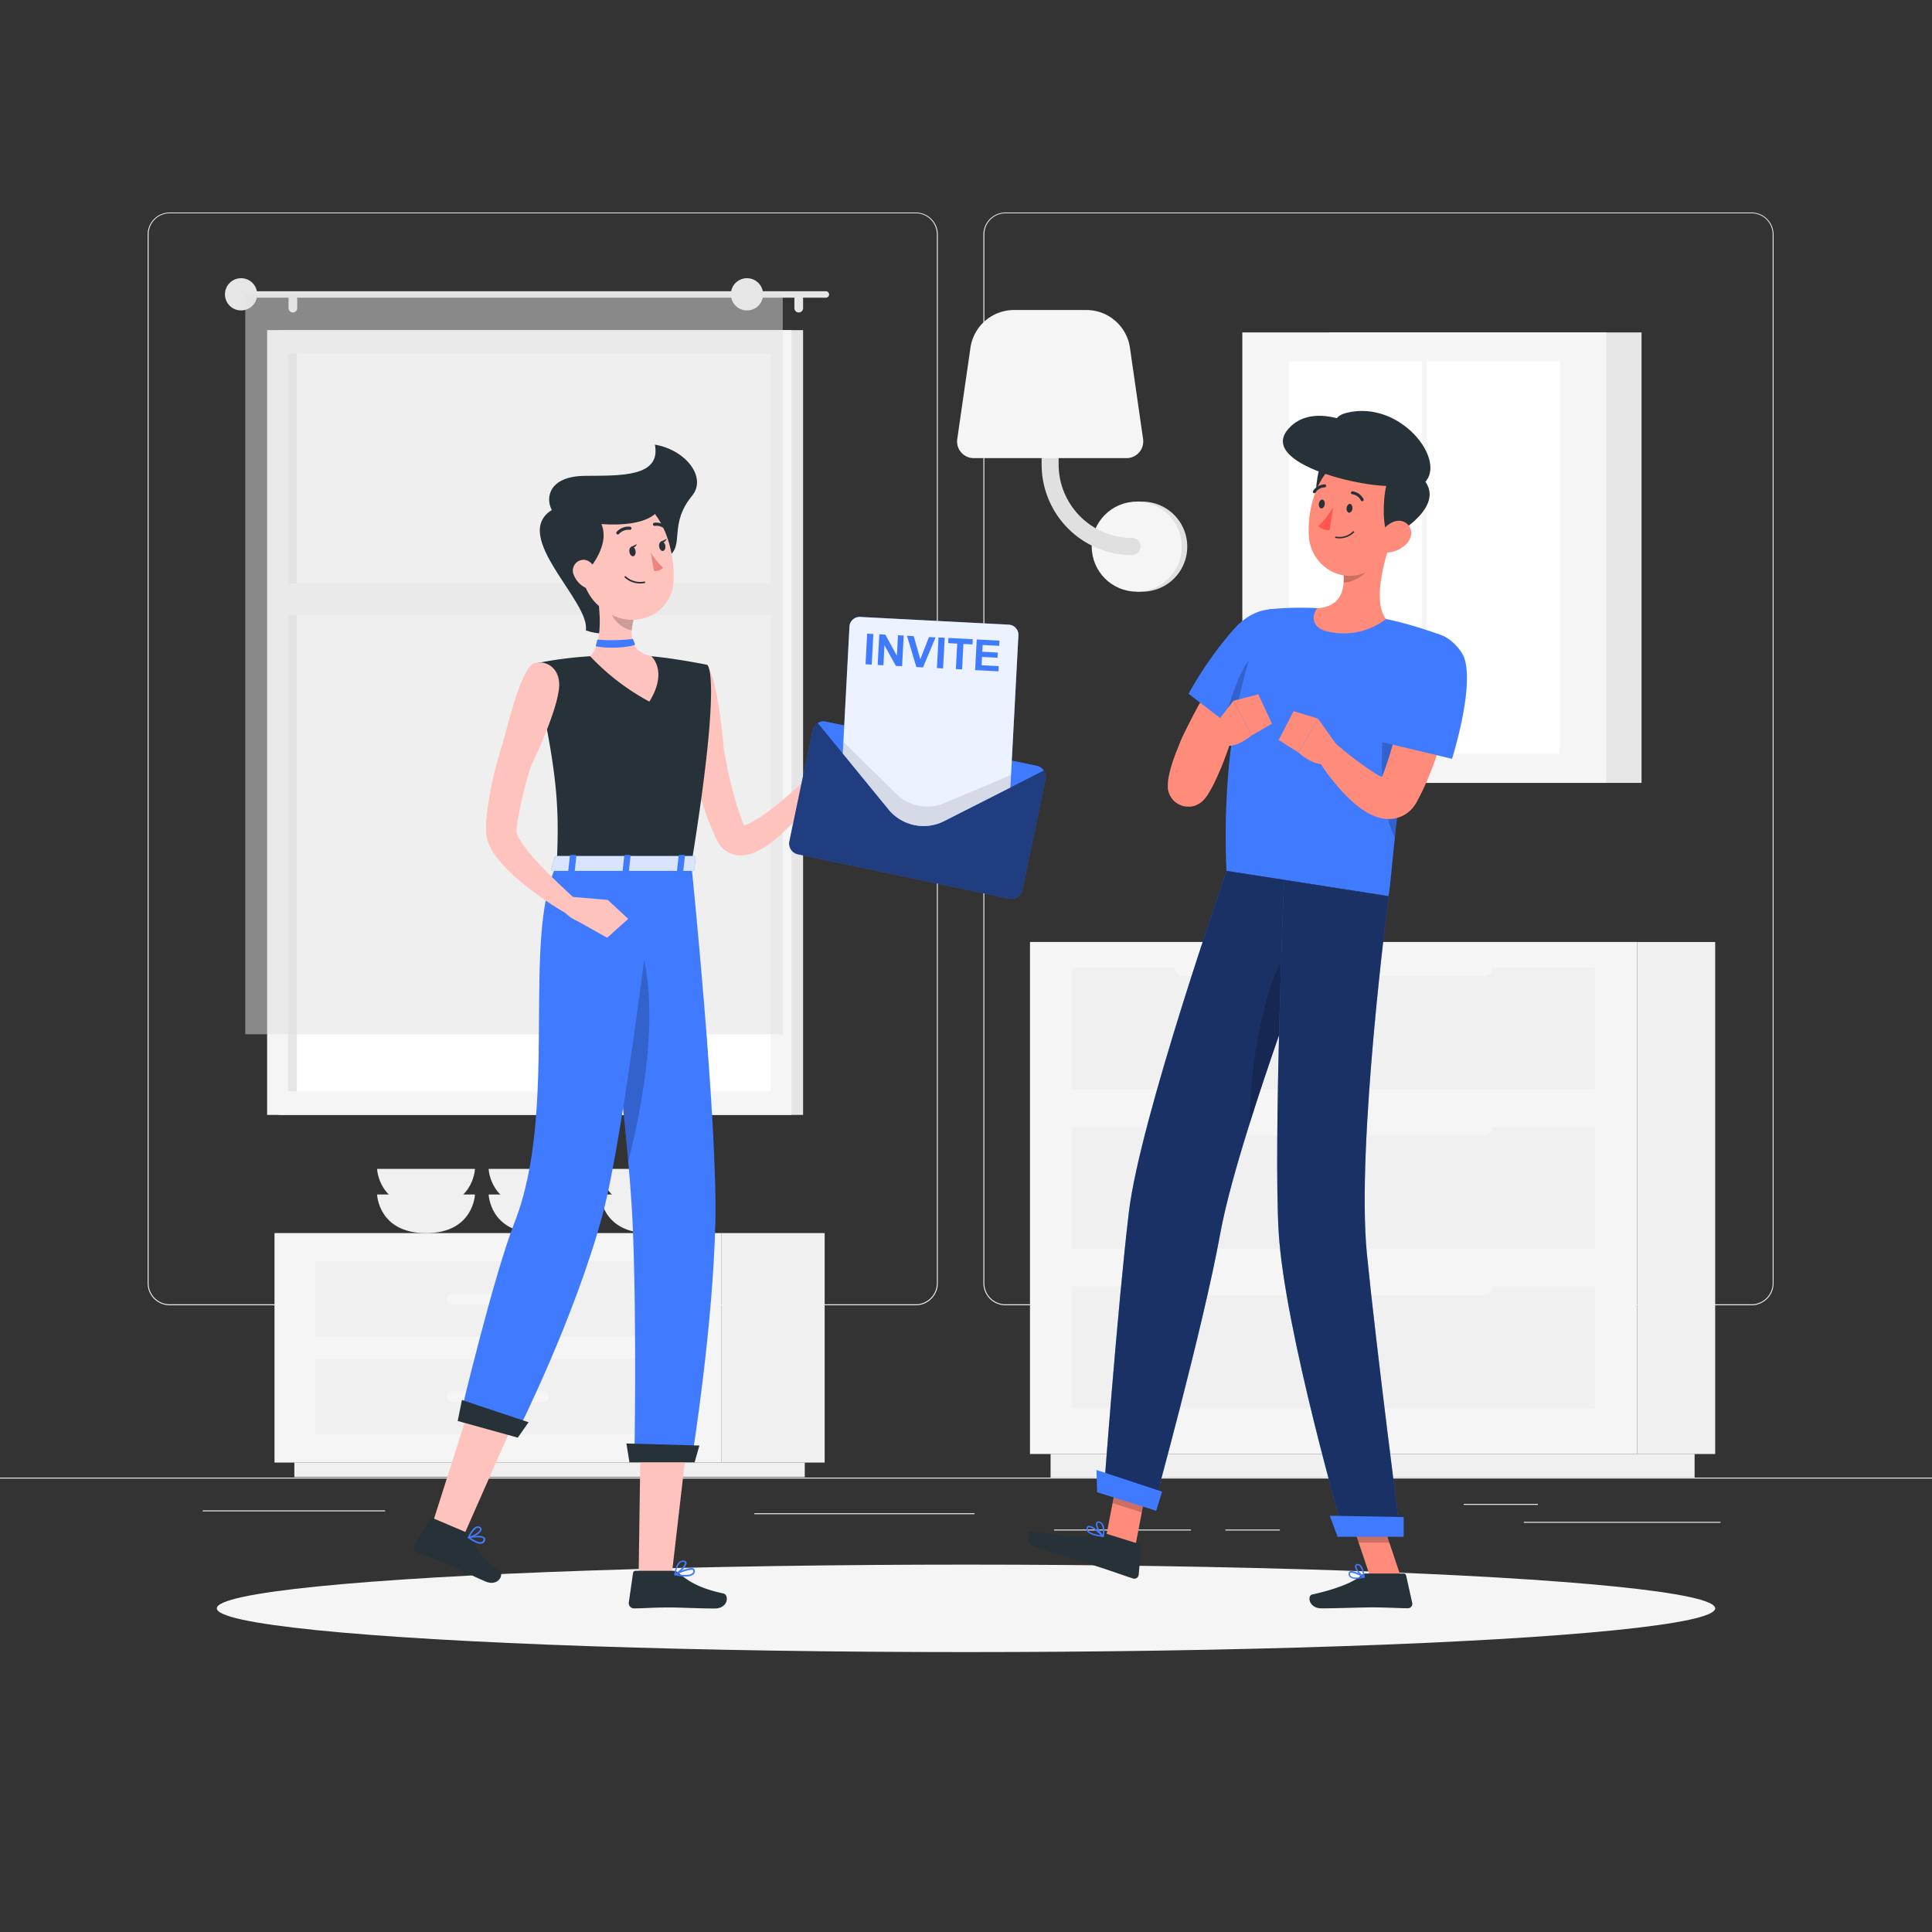 <svg xmlns="http://www.w3.org/2000/svg" viewBox="0 0 500 500"><rect x="0" y="0" width="500" height="500" fill="#333333" stroke="none"/><g id="freepik--background-complete--inject-149"><rect y="382.4" width="500" height="0.25" style="fill:#ebebeb"></rect><rect x="394.36" y="393.85" width="50.9" height="0.25" style="fill:#ebebeb"></rect><rect x="52.46" y="390.89" width="47.21" height="0.25" style="fill:#ebebeb"></rect><rect x="378.81" y="389.21" width="19.19" height="0.25" style="fill:#ebebeb"></rect><rect x="317.14" y="395.84" width="14.08" height="0.25" style="fill:#ebebeb"></rect><rect x="272.79" y="395.84" width="35.44" height="0.25" style="fill:#ebebeb"></rect><rect x="195.22" y="391.62" width="56.99" height="0.25" style="fill:#ebebeb"></rect><path d="M237,337.8H43.91a5.71,5.71,0,0,1-5.7-5.71V60.66A5.71,5.71,0,0,1,43.91,55H237a5.71,5.71,0,0,1,5.71,5.71V332.09A5.71,5.71,0,0,1,237,337.8ZM43.91,55.2a5.46,5.46,0,0,0-5.45,5.46V332.09a5.46,5.46,0,0,0,5.45,5.46H237a5.47,5.47,0,0,0,5.46-5.46V60.66A5.47,5.47,0,0,0,237,55.2Z" style="fill:#ebebeb"></path><path d="M453.31,337.8H260.21a5.72,5.72,0,0,1-5.71-5.71V60.66A5.72,5.72,0,0,1,260.21,55h193.1A5.71,5.71,0,0,1,459,60.66V332.09A5.71,5.71,0,0,1,453.31,337.8ZM260.21,55.2a5.47,5.47,0,0,0-5.46,5.46V332.09a5.47,5.47,0,0,0,5.46,5.46h193.1a5.47,5.47,0,0,0,5.46-5.46V60.66a5.47,5.47,0,0,0-5.46-5.46Z" style="fill:#ebebeb"></path><rect x="72.14" y="85.44" width="135.7" height="203.1" transform="translate(279.98 373.98) rotate(180)" style="fill:#e6e6e6"></rect><rect x="69.12" y="85.44" width="135.7" height="203.1" transform="translate(273.95 373.98) rotate(180)" style="fill:#f5f5f5"></rect><rect x="41.5" y="124.55" width="190.94" height="124.87" transform="translate(323.96 50.02) rotate(90)" style="fill:#fff"></rect><rect x="-19.79" y="185.85" width="190.94" height="2.28" transform="translate(262.67 111.31) rotate(90)" style="fill:#e6e6e6"></rect><rect x="71.36" y="151.05" width="131.22" height="8.16" transform="translate(273.95 310.26) rotate(180)" style="fill:#f5f5f5"></rect><path d="M63.22,75.37H213.74a.84.84,0,0,1,.83.84h0a.83.83,0,0,1-.83.83H63.22a.83.83,0,0,1-.83-.83h0A.84.84,0,0,1,63.22,75.37Z" style="fill:#e6e6e6"></path><path d="M58.22,76.21A4.17,4.17,0,1,0,62.39,72,4.17,4.17,0,0,0,58.22,76.21Z" style="fill:#e6e6e6"></path><path d="M206.71,80.87h0a1.13,1.13,0,0,0,1.13-1.12V77.33a1.13,1.13,0,0,0-1.13-1.12h0a1.12,1.12,0,0,0-1.12,1.12v2.42A1.12,1.12,0,0,0,206.71,80.87Z" style="fill:#e6e6e6"></path><path d="M75.79,80.87h0a1.13,1.13,0,0,0,1.13-1.12V77.33a1.13,1.13,0,0,0-1.13-1.12h0a1.12,1.12,0,0,0-1.12,1.12v2.42A1.12,1.12,0,0,0,75.79,80.87Z" style="fill:#e6e6e6"></path><rect x="63.49" y="76.21" width="139.1" height="191.46" transform="translate(266.07 343.87) rotate(180)" style="fill:#e0e0e0;opacity:0.5"></rect><path d="M189.15,76.21A4.17,4.17,0,1,0,193.31,72,4.16,4.16,0,0,0,189.15,76.21Z" style="fill:#e6e6e6"></path><rect x="186.63" y="319.12" width="26.78" height="59.39" transform="translate(400.05 697.63) rotate(180)" style="fill:#f0f0f0"></rect><rect x="76.18" y="378.51" width="132.09" height="3.76" transform="translate(284.45 760.78) rotate(180)" style="fill:#f0f0f0"></rect><rect x="71.04" y="319.12" width="115.59" height="59.39" style="fill:#f5f5f5"></rect><rect x="81.57" y="326.43" width="94.53" height="19.48" style="fill:#f0f0f0"></rect><rect x="81.57" y="351.72" width="94.53" height="19.48" style="fill:#f0f0f0"></rect><rect x="115.61" y="334.84" width="26.45" height="2.67" rx="1.18" transform="translate(257.67 672.34) rotate(180)" style="fill:#f5f5f5"></rect><rect x="115.61" y="360.13" width="26.45" height="2.67" rx="1.18" transform="translate(257.67 722.92) rotate(180)" style="fill:#f5f5f5"></rect><path d="M122.92,309.13s-.33,10-12.67,10-12.66-10-12.66-10Z" style="fill:#f0f0f0"></path><path d="M151.79,309.13s-.32,10-12.67,10-12.66-10-12.66-10Z" style="fill:#f0f0f0"></path><path d="M122.92,302.5s-.33,10-12.67,10-12.66-10-12.66-10Z" style="fill:#f0f0f0"></path><path d="M151.79,302.5s-.32,10-12.67,10-12.66-10-12.66-10Z" style="fill:#f0f0f0"></path><path d="M180.66,309.13s-.32,10-12.66,10-12.67-10-12.67-10Z" style="fill:#f0f0f0"></path><path d="M180.66,302.5s-.32,10-12.66,10-12.67-10-12.67-10Z" style="fill:#f0f0f0"></path><rect x="343.97" y="86.03" width="80.87" height="116.58" transform="translate(768.8 288.64) rotate(180)" style="fill:#e6e6e6"></rect><rect x="321.52" y="86.03" width="94.19" height="116.58" transform="translate(737.22 288.64) rotate(180)" style="fill:#f5f5f5"></rect><rect x="317.81" y="109.27" width="101.6" height="70.11" transform="translate(512.93 -224.29) rotate(90)" style="fill:#fff"></rect><rect x="316.51" y="143.68" width="104.2" height="1.28" transform="translate(512.93 -224.29) rotate(90)" style="fill:#f5f5f5"></rect><rect x="423.68" y="243.78" width="20.21" height="132.51" transform="translate(867.57 620.08) rotate(180)" style="fill:#f0f0f0"></rect><rect x="271.89" y="376.29" width="166.67" height="6.09" transform="translate(710.45 758.67) rotate(180)" style="fill:#f0f0f0"></rect><rect x="266.56" y="243.78" width="157.12" height="132.51" style="fill:#f5f5f5"></rect><rect x="277.48" y="291.67" width="135.28" height="31.52" style="fill:#f0f0f0"></rect><rect x="277.48" y="332.94" width="135.28" height="31.52" style="fill:#f0f0f0"></rect><rect x="304.05" y="289.51" width="82.13" height="4.32" rx="2.05" transform="translate(690.24 583.35) rotate(180)" style="fill:#f5f5f5"></rect><rect x="304.05" y="330.77" width="82.13" height="4.32" rx="2.05" transform="translate(690.24 665.87) rotate(-180)" style="fill:#f5f5f5"></rect><rect x="277.48" y="250.41" width="135.28" height="31.52" style="fill:#f0f0f0"></rect><rect x="304.05" y="248.25" width="82.13" height="4.32" rx="2.05" transform="translate(690.24 500.83) rotate(180)" style="fill:#f5f5f5"></rect><path d="M295.61,153.12a11.65,11.65,0,0,0,0-23.3h-1.42v23.3Z" style="fill:#e0e0e0"></path><circle cx="294.19" cy="141.47" r="11.65" style="fill:#f5f5f5"></circle><path d="M293,143.67a23.46,23.46,0,0,1-23.43-23.44v-14a2.2,2.2,0,0,1,4.4,0v14a19.06,19.06,0,0,0,19,19,2.2,2.2,0,1,1,0,4.4Z" style="fill:#e0e0e0"></path><path d="M252,118.56h39.56a4.32,4.32,0,0,0,4.27-4.93L292.43,90a11.4,11.4,0,0,0-11.29-9.77h-18.7A11.4,11.4,0,0,0,251.15,90l-3.41,23.59A4.31,4.31,0,0,0,252,118.56Z" style="fill:#f5f5f5"></path></g><g id="freepik--Shadow--inject-149"><ellipse id="freepik--path--inject-149" cx="250" cy="416.24" rx="193.89" ry="11.32" style="fill:#f5f5f5"></ellipse></g><g id="freepik--character-2--inject-149"><polygon points="293.81 400.2 286.24 397.83 289.72 379.66 297.29 382.04 293.81 400.2" style="fill:#ff8b7b"></polygon><polygon points="362.56 408.14 354.62 408.14 348.44 389.76 356.37 389.76 362.56 408.14" style="fill:#ff8b7b"></polygon><path d="M353.56,407.22h9.68a.68.68,0,0,1,.67.54l1.57,7.05a1.16,1.16,0,0,1-1.16,1.41c-3.12-.05-5.39-.23-9.31-.23-2.41,0-9.68.25-13,.25s-3.76-3.3-2.4-3.59c6.11-1.34,10.72-3.18,12.68-4.94A1.9,1.9,0,0,1,353.56,407.22Z" style="fill:#263238"></path><path d="M286.57,397l8.27,2.59a.7.7,0,0,1,.48.72l-.62,7.2a1.15,1.15,0,0,1-1.51,1c-3-1-7.22-2.51-11-3.68-4.38-1.38-8.59-2.62-13.73-4.24-3.11-1-3-4.38-1.6-4.26,6.33.56,11.56,2.24,17.67.69A3.62,3.62,0,0,1,286.57,397Z" style="fill:#263238"></path><path d="M332.79,170c-1.33,1.87-2.77,3.87-4.13,5.84s-2.71,4-4.05,6c-2.64,4-5.19,8.05-7.45,12.13-.59,1-1.07,2-1.62,3.07s-1,2-1.44,3-.86,2-1.24,3l-.23.6a.54.54,0,0,1-.07.14s0,0,0-.44v-.21c0-.1,0-.19,0-.3a3.2,3.2,0,0,0-.09-.49c0-.13-.07-.26-.11-.38l-.06-.19-.12-.28a5.39,5.39,0,0,0-.3-.58,4.77,4.77,0,0,0-.58-.76,5,5,0,0,0-2.14-1.39,4.9,4.9,0,0,0-1.2-.24,3.51,3.51,0,0,0-.56,0l-.4,0a4.68,4.68,0,0,0-1.2.3,5.86,5.86,0,0,0-.6.28,3.16,3.16,0,0,0-.33.21l-.2.16-.13.11a1.23,1.23,0,0,0-.21.21c-.07.12.09,0,.22-.16.6-.65,1.38-1.6,2.08-2.52l2.2-2.88c1.5-1.93,3-3.9,4.6-5.8l5.26,2.8c-.73,2.46-1.6,4.81-2.55,7.17-.5,1.17-1,2.35-1.55,3.52a32.09,32.09,0,0,1-2,3.69,10,10,0,0,1-.95,1.27,6.75,6.75,0,0,1-.54.54l-.22.18-.3.22a4,4,0,0,1-.43.27,6.62,6.62,0,0,1-.7.34,5.3,5.3,0,0,1-1.31.32l-.43,0c-.18,0-.39,0-.59,0a4.85,4.85,0,0,1-1.25-.25,5.08,5.08,0,0,1-1.26-.61,4.89,4.89,0,0,1-1-.84,4.77,4.77,0,0,1-.61-.81,5.48,5.48,0,0,1-.33-.63l-.13-.31-.07-.21c-.05-.14-.09-.29-.13-.43s-.08-.41-.11-.61l0-.42v-.32a9.19,9.19,0,0,1,.08-1.36c0-.3.08-.55.12-.77.08-.45.16-.82.25-1.19a36.4,36.4,0,0,1,1.21-4c.45-1.29,1-2.52,1.47-3.76s1.07-2.43,1.65-3.58a139.93,139.93,0,0,1,7.53-13.44c1.36-2.14,2.75-4.26,4.21-6.33s2.89-4.12,4.51-6.2Z" style="fill:#ff8b7b"></path><path d="M337,164.55c1.54,7.42-15.06,26-15.06,26l-14.35-11a96.85,96.85,0,0,1,11.92-16.94C326.3,155.24,335.25,156.4,337,164.55Z" style="fill:#407BFF"></path><path d="M325,169.72c-4,1.46-6.11,11.17-8.41,16.76l5.31,4.06a121.88,121.88,0,0,0,10.86-14.32C330.85,172,329.57,168.06,325,169.72Z" style="opacity:0.2"></path><polygon points="289.72 379.67 287.93 389.03 295.5 391.4 297.3 382.04 289.72 379.67" style="opacity:0.2"></polygon><polygon points="356.38 389.77 348.44 389.77 351.63 399.24 359.57 399.24 356.38 389.77" style="opacity:0.2"></polygon><path d="M372.46,164.18a178.64,178.64,0,0,0-7.24,25.58c-1.27,6.06-2.22,11.87-3,17.15-1.72,12.36-2.25,21.86-2.89,25-6.15-1-29.31-4.56-41.93-6.54-1.91-45.45,11-67.68,11-67.68a81.67,81.67,0,0,1,10.21-.39c.71,0,1.44,0,2.18.1a157.55,157.55,0,0,1,17.83,2.78c1.12.23,2.24.49,3.34.76C367.61,162.38,372.46,164.18,372.46,164.18Z" style="fill:#407BFF"></path><path d="M366.66,180.58l-8.79,9.76s-1.6,17.51,3.17,26.53c.33-3,.73-6.37,1.23-10,.73-5.28,1.68-11.09,3-17.15.66-3.16,1.41-6.39,2.25-9.65Z" style="opacity:0.2"></path><path d="M360.06,139.87c-2,5.56-4.78,15.89-1.36,20.35a18.07,18.07,0,0,1-14.6,3.32c-4.92-.88-4.63-4.36-3.23-6.1,6.64-.53,7.21-5.3,6.79-9.93Z" style="fill:#ff8b7b"></path><path d="M355,143l-7.34,4.51a18.65,18.65,0,0,1,.05,3.25c2.5,0,6.28-2.13,6.93-4.65A8.8,8.8,0,0,0,355,143Z" style="opacity:0.2"></path><path d="M346.65,116c-5.6-2.6-8.14,16.2-4.21,18.91S357.12,120.84,346.65,116Z" style="fill:#263238"></path><path d="M362.09,131.35c-1.69,7.69-2.29,12.28-6.83,15.65-6.83,5.08-15.86,0-16.51-8-.58-7.23,2.28-18.59,10.36-20.5A10.74,10.74,0,0,1,362.09,131.35Z" style="fill:#ff8b7b"></path><path d="M360.36,138.87c-3.49,2-3.35-21.62,3.47-18.15C375.39,126.59,368.61,134.1,360.36,138.87Z" style="fill:#263238"></path><path d="M368.57,125c-3.17,2.9-32.41-15.27-19.92-18.2C362.64,103.49,374.65,119.4,368.57,125Z" style="fill:#263238"></path><path d="M362.5,125.29c-3.57,2.39-37.45-4.32-29.2-14.15C343.16,99.38,369.9,120.33,362.5,125.29Z" style="fill:#263238"></path><path d="M364.26,140.46a7.51,7.51,0,0,1-5.12,2.54c-2.62.16-3.38-2.31-2.19-4.5,1.06-2,3.71-4.42,6.12-3.55S365.84,138.61,364.26,140.46Z" style="fill:#ff8b7b"></path><path d="M285.64,386.39l12.82,4s12.94-46.88,17.35-71.2c1.34-7.4,4.2-17.62,7.63-28.53,4.32-13.74,9.54-28.56,13.77-40.14,4.46-12.21,7.8-20.83,7.8-20.83l-27.57-4.3s-22.39,64.12-25.27,88.17C289.18,338.57,285.64,386.39,285.64,386.39Z" style="fill:#407BFF"></path><path d="M285.64,386.39l12.82,4s12.94-46.88,17.35-71.2c1.34-7.4,4.2-17.62,7.63-28.53,4.32-13.74,9.54-28.56,13.77-40.14,4.46-12.21,7.8-20.83,7.8-20.83l-27.57-4.3s-22.39,64.12-25.27,88.17C289.18,338.57,285.64,386.39,285.64,386.39Z" style="opacity:0.6"></path><path d="M323.44,290.68c4.32-13.74,9.54-28.56,13.77-40.14l-2.35-6.44C327.29,251.68,323.28,276.82,323.44,290.68Z" style="opacity:0.2"></path><path d="M332.31,227.73s-2.77,67.94-1.39,91.14c1.51,25.41,17,78.54,17,78.54h14.53s-6.24-48.24-8.7-72.94c-2.8-28.13,5.64-92.52,5.64-92.52Z" style="fill:#407BFF"></path><path d="M332.31,227.73s-2.77,67.94-1.39,91.14c1.51,25.41,17,78.54,17,78.54h14.53s-6.24-48.24-8.7-72.94c-2.8-28.13,5.64-92.52,5.64-92.52Z" style="opacity:0.6"></path><polygon points="346.16 397.72 363.27 397.72 363.27 392.61 344.14 392.27 346.16 397.72" style="fill:#407BFF"></polygon><polygon points="283.93 386.19 299.21 390.98 300.76 386.04 283.76 380.43 283.93 386.19" style="fill:#407BFF"></polygon><path d="M350,131.68c-.1.63-.51,1.09-.92,1s-.67-.63-.57-1.26.51-1.09.92-1S350.07,131.05,350,131.68Z" style="fill:#263238"></path><path d="M342.83,130.57c-.1.63-.52,1.09-.93,1s-.67-.62-.57-1.26.51-1.09.93-1S342.92,129.93,342.83,130.57Z" style="fill:#263238"></path><path d="M345.05,131.24a23,23,0,0,1-3.86,4.93,3.68,3.68,0,0,0,2.93,1Z" style="fill:#ff5652"></path><path d="M346.52,139.32a6.12,6.12,0,0,1-.83-.08.18.18,0,0,1-.16-.21.2.2,0,0,1,.21-.16,5,5,0,0,0,4.39-1.32.19.19,0,0,1,.27,0,.18.18,0,0,1,0,.26A5.26,5.26,0,0,1,346.52,139.32Z" style="fill:#263238"></path><path d="M352.54,129.72a.42.42,0,0,1-.33-.2,3,3,0,0,0-2.18-1.61.38.38,0,1,1,.06-.75,3.73,3.73,0,0,1,2.78,2,.38.38,0,0,1-.15.51A.41.41,0,0,1,352.54,129.72Z" style="fill:#263238"></path><path d="M340.13,127.63a.44.44,0,0,1-.21-.07.37.37,0,0,1-.09-.52,3.78,3.78,0,0,1,3-1.68.38.38,0,1,1,0,.76,2.87,2.87,0,0,0-2.35,1.35A.42.42,0,0,1,340.13,127.63Z" style="fill:#263238"></path><path d="M350.94,408.6a2.43,2.43,0,0,1-1.53-.4,1.16,1.16,0,0,1-.39-1,.58.58,0,0,1,.33-.53c.87-.46,3.43,1.12,3.72,1.3a.2.2,0,0,1,.09.19.21.21,0,0,1-.14.15A9.69,9.69,0,0,1,350.94,408.6ZM349.76,407a.54.54,0,0,0-.24.05.23.23,0,0,0-.12.22.76.76,0,0,0,.25.68c.44.37,1.47.42,2.82.15A7.61,7.61,0,0,0,349.76,407Z" style="fill:#407BFF"></path><path d="M353,408.32a.15.15,0,0,1-.09,0c-.82-.44-2.41-2.18-2.24-3.07a.62.62,0,0,1,.6-.49,1.08,1.08,0,0,1,.8.24c.92.76,1.11,3,1.12,3.14a.19.19,0,0,1-.09.17A.17.17,0,0,1,353,408.32Zm-1.6-3.21h-.09c-.24,0-.26.15-.27.19-.1.53.91,1.84,1.73,2.46a4.54,4.54,0,0,0-.94-2.49A.66.66,0,0,0,351.37,405.11Z" style="fill:#407BFF"></path><path d="M285.49,397.78h0c-1.3-.14-3.56-.52-4.16-1.52a1.06,1.06,0,0,1-.06-1,.6.6,0,0,1,.44-.38c1.09-.23,3.64,2.27,3.93,2.56a.18.18,0,0,1,0,.21A.18.18,0,0,1,285.49,397.78Zm-3.65-2.52h-.07a.22.22,0,0,0-.17.15.68.68,0,0,0,0,.65c.34.56,1.56,1,3.32,1.27C283.93,396.39,282.48,395.24,281.84,395.26Z" style="fill:#407BFF"></path><path d="M285.49,397.78a.24.24,0,0,1-.13,0c-.78-.69-2.08-2.9-1.67-3.71.1-.19.32-.4.82-.29a1.33,1.33,0,0,1,.9.62c.72,1.09.28,3.19.26,3.28a.17.17,0,0,1-.12.14Zm-1.25-3.71c-.16,0-.2.09-.21.12-.25.48.58,2.16,1.33,3a4.4,4.4,0,0,0-.26-2.65,1,1,0,0,0-.66-.45Z" style="fill:#407BFF"></path><path d="M376.66,173.51c-.15,1.38-.3,2.57-.51,3.84s-.41,2.49-.64,3.73c-.43,2.48-1,4.93-1.62,7.39a92.66,92.66,0,0,1-5,14.56l-.83,1.79-.91,1.78-.23.45-.11.22-.18.32a9.47,9.47,0,0,1-1.28,1.78,8.05,8.05,0,0,1-4.54,2.48,9,9,0,0,1-4-.26,13.72,13.72,0,0,1-2.64-1.1,21.36,21.36,0,0,1-3.72-2.63,33.94,33.94,0,0,1-2.91-2.82c-.91-1-1.75-1.94-2.55-2.95a55.76,55.76,0,0,1-4.39-6.27l4.6-3.79a95.92,95.92,0,0,0,10.86,8.23,14.4,14.4,0,0,0,2.44,1.18,2,2,0,0,0,.75.16c.12,0,0-.12-.44-.08a2.65,2.65,0,0,0-1.46.71c-.15.15-.22.25-.26.28h0l0-.09.07-.19.16-.38.62-1.51.57-1.55a103.34,103.34,0,0,0,3.67-13.12c.51-2.26,1-4.53,1.39-6.81s.79-4.64,1.12-6.76Z" style="fill:#ff8b7b"></path><path d="M378.21,168.8c4.31,6.24-2.42,27.58-2.42,27.58l-19-4.53a109.51,109.51,0,0,1,4.6-19.42C365,162.36,373,161.24,378.21,168.8Z" style="fill:#407BFF"></path><path d="M345.78,192.55,341.11,186l-5.06,8.78s5.22,4.71,8,2.23Z" style="fill:#ff8b7b"></path><polygon points="334.77 184.05 330.93 191.51 336.06 194.76 341.11 185.98 334.77 184.05" style="fill:#ff8b7b"></polygon><path d="M314.3,187.72l4.93-6.37,4.69,9s-5.4,4.48-8.1,1.89Z" style="fill:#ff8b7b"></path><polygon points="325.65 179.69 329.18 187.3 323.92 190.34 319.23 181.35 325.65 179.69" style="fill:#ff8b7b"></polygon></g><g id="freepik--character-1--inject-149"><path d="M142.8,132c-1.72-3.25-.66-8.77,8.59-8.85s19.7.35,18.1-8.07c8,1.33,13.5,8.49,9.64,13.2-6.19,7.53-1.85,12.86-6.21,15.76-6.07,4.06-8,24-21.31,19.09C152.85,155.75,132.05,138.72,142.8,132Z" style="fill:#263238"></path><path d="M185.82,182c.22,2.39.51,5,.87,7.49s.72,5,1.22,7.52a101.1,101.1,0,0,0,3.82,14.54l.65,1.72.3.78c0,.05,0,0-.07,0a1.24,1.24,0,0,0-.73-.33c-.14,0,.06.07.37,0a9.91,9.91,0,0,0,2.63-1.12,27.8,27.8,0,0,0,3-1.92,73,73,0,0,0,5.91-4.71c1.93-1.67,3.87-3.43,5.72-5.17l3.32,2.8a77.32,77.32,0,0,1-10.7,12.34,37.58,37.58,0,0,1-3.38,2.73,16.82,16.82,0,0,1-4.45,2.3,8.39,8.39,0,0,1-3.52.36,6.38,6.38,0,0,1-2.24-.7,6.59,6.59,0,0,1-1.87-1.48,7.38,7.38,0,0,1-1.12-1.69,2.64,2.64,0,0,1-.15-.3l-.11-.24-.22-.48-.86-1.92a89.08,89.08,0,0,1-4.82-15.76c-.57-2.66-1.08-5.32-1.45-8s-.7-5.33-.87-8.18Z" style="fill:#ffc3bd"></path><path d="M182.5,172.06c3,.78,4.74,20.81,4.74,20.81l-8.06,4.85s-4.87-14.8-4.13-21.19C175.59,171.88,180.22,171.48,182.5,172.06Z" style="fill:#ffc3bd"></path><path d="M209.41,200.2l4.63-7.32,2.63,8.31s-3.8,4-7.24,3Z" style="fill:#ffc3bd"></path><polygon points="220.84 190.45 222.66 197.54 216.67 201.19 214.04 192.88 220.84 190.45" style="fill:#ffc3bd"></polygon><polygon points="165.28 407.52 173.86 407.52 177.5 376.01 165.73 376.01 165.28 407.52" style="fill:#ffc3bd"></polygon><polygon points="111.4 395.94 119.71 398.09 132.47 369.17 120.97 365.92 111.4 395.94" style="fill:#ffc3bd"></polygon><path d="M121,396.71l-8.87-3.77a.67.67,0,0,0-.86.27l-4,6.59a1.38,1.38,0,0,0,.67,1.94c3.12,1.26,4.69,1.71,8.59,3.37,2.4,1,5.8,2.76,9.11,4.17s4.89-1.8,3.63-2.68c-5.62-4-5.82-6.21-7.16-8.85A2.24,2.24,0,0,0,121,396.71Z" style="fill:#263238"></path><path d="M174.15,406.52h-9.64a.68.68,0,0,0-.68.59l-1.1,7.63a1.38,1.38,0,0,0,1.38,1.52c3.36-.06,5-.25,9.22-.25,2.6,0,8,.27,11.6.27s3.79-3.56,2.29-3.89c-6.72-1.44-9.37-3.44-11.63-5.34A2.26,2.26,0,0,0,174.15,406.52Z" style="fill:#263238"></path><path d="M183,172.05s4.08,1.44-4.1,51.78H144.09c.59-14.18.6-22.92-6.17-52a102.56,102.56,0,0,1,14.79-2,111.24,111.24,0,0,1,15.82,0C175.33,170.47,183,172.05,183,172.05Z" style="fill:#263238"></path><path d="M154.28,152c1,5.09,2,14.42-1.57,17.81a60.33,60.33,0,0,0,15.35,11.77c4.94-8,.47-11.77.47-11.77-5.67-1.35-5.53-5.56-4.54-9.52Z" style="fill:#ffc3bd"></path><path d="M154.68,165.53a42.79,42.79,0,0,0,9-.18.13.13,0,0,1,.14.08c.09.23.33.86.52,1.29a.12.12,0,0,1-.05.16c-1,.51-5.95,1.16-10,.4a.13.13,0,0,1-.1-.17c.16-.6.33-1.24.39-1.48A.11.11,0,0,1,154.68,165.53Z" style="fill:#407BFF"></path><path d="M158.24,155.42l5.75,4.91a16.28,16.28,0,0,0-.49,2.8c-2.17-.31-5.15-2.69-5.38-5A7.85,7.85,0,0,1,158.24,155.42Z" style="opacity:0.2"></path><path d="M148.91,142.7c2,8.28,2.66,11.82,7.65,15.37,7.5,5.33,17.23,1.07,17.75-7.63.47-7.84-2.88-20.06-11.66-21.94A11.61,11.61,0,0,0,148.91,142.7Z" style="fill:#ffc3bd"></path><path d="M178.94,223.83s6.76,66.09,6.2,92.25c-.58,27.22-6,60.87-6,60.87H164.18s.64-32.06-.39-58.79c-1.11-29.14-10.37-94.33-10.37-94.33Z" style="fill:#407BFF"></path><polygon points="162.9 378.44 179.77 378.44 181 374.1 162.11 373.57 162.9 378.44" style="fill:#263238"></polygon><path d="M163.91,240.28c8.55,17.21,1.71,48.62-1.31,60.3-1.55-17.55-4.17-39-6.21-54.75C157.69,236.92,160,232.34,163.91,240.28Z" style="opacity:0.2"></path><path d="M169.73,223.83s-7.89,68.71-13.85,90.77c-7.08,26.18-21.54,55.1-21.54,55.1l-15-4.23s8.41-35.3,13.82-49.1c11.55-29.44,1.66-73.32,10.89-92.54Z" style="fill:#407BFF"></path><polygon points="118.45 367.75 134 372.06 136.8 368.07 119.55 362.32 118.45 367.75" style="fill:#263238"></polygon><path d="M162.89,142.87c.12.68.58,1.17,1,1.09s.71-.7.59-1.38-.58-1.17-1-1.09S162.77,142.19,162.89,142.87Z" style="fill:#263238"></path><path d="M170.59,141.5c.13.68.58,1.17,1,1.09s.71-.69.59-1.37-.58-1.17-1-1.09S170.47,140.82,170.59,141.5Z" style="fill:#263238"></path><path d="M171,140.2l1.56-.76S171.93,140.86,171,140.2Z" style="fill:#263238"></path><path d="M168.41,143a18.61,18.61,0,0,0,3.2,3.92,3,3,0,0,1-2.35.88Z" style="fill:#ed847e"></path><path d="M165.66,151a6.91,6.91,0,0,0,1.16-.1.2.2,0,0,0,.16-.24.19.19,0,0,0-.23-.16,5.49,5.49,0,0,1-4.78-1.33.19.19,0,0,0-.28,0,.21.21,0,0,0,0,.29A5.7,5.7,0,0,0,165.66,151Z" style="fill:#263238"></path><path d="M146.13,130.83c4.92,2.42,9.83,1.37,10.08,7.48s-8.16,16-10.08,9S146.13,130.83,146.13,130.83Z" style="fill:#263238"></path><path d="M147.6,134c6.35,2.57,23.84,3.24,23.46-4.6s-15.5-4.37-19.83-2.69S147.6,134,147.6,134Z" style="fill:#263238"></path><path d="M148.56,148.94a6.2,6.2,0,0,0,3.37,3.35c2,.82,3.27-.94,2.91-3-.33-1.83-1.77-4.47-3.9-4.41A2.79,2.79,0,0,0,148.56,148.94Z" style="fill:#ffc3bd"></path><path d="M159.91,138.31a.37.37,0,0,0,.29-.13,3.28,3.28,0,0,1,2.74-1.06.42.42,0,0,0,.48-.32.42.42,0,0,0-.33-.48,4.06,4.06,0,0,0-3.48,1.3.42.42,0,0,0,0,.58A.43.43,0,0,0,159.91,138.31Z" style="fill:#263238"></path><path d="M172.52,137.26a.38.38,0,0,0,.28-.11.4.4,0,0,0,0-.57,4,4,0,0,0-3.48-1.29.4.4,0,0,0-.32.47.41.41,0,0,0,.47.33,3.23,3.23,0,0,1,2.74,1A.42.42,0,0,0,172.52,137.26Z" style="fill:#263238"></path><path d="M142.27,184.29c-1.73,4.52-3.39,9.27-4.86,13.94A102.5,102.5,0,0,0,134,212.31c-.11.58-.16,1.15-.22,1.72l-.09.85,0,.36,0,0a4.65,4.65,0,0,0,.71,1.86,33.34,33.34,0,0,0,4.11,5.38c3.21,3.59,6.91,7,10.56,10.38l-2.53,3.54a84.37,84.37,0,0,1-12.79-9.07,35.21,35.21,0,0,1-5.74-6.16,11.75,11.75,0,0,1-2.16-5.12,7.43,7.43,0,0,1-.06-1c0-.21,0-.22,0-.33v-.26l0-1c0-.7.06-1.4.14-2.07a87.68,87.68,0,0,1,3.13-15.59,135.35,135.35,0,0,1,5.08-14.8Z" style="fill:#ffc3bd"></path><path d="M138,171.8c-3.42,1.4-7.7,20.11-7.7,20.11l7.27,6s6.85-14,7.15-20.38C144.9,172.66,141,170.57,138,171.8Z" style="fill:#ffc3bd"></path><path d="M124.94,399.41a1.2,1.2,0,0,0,.62-.81.68.68,0,0,0-.15-.68c-.74-.81-3.8-.28-4.15-.22a.23.23,0,0,0-.16.16.2.2,0,0,0,.08.21c.92.67,2.62,1.75,3.64,1.39A.43.43,0,0,0,124.94,399.41ZM121.82,398c1.23-.17,2.9-.25,3.29.17a.29.29,0,0,1,0,.31.76.76,0,0,1-.47.58C124.13,399.27,123.08,398.88,121.82,398Z" style="fill:#407BFF"></path><path d="M122.69,397.64c.89-.43,1.8-1.09,1.93-1.7a.71.71,0,0,0-.41-.79,1.09,1.09,0,0,0-.9-.09c-1.17.4-2.16,2.67-2.2,2.76a.2.2,0,0,0,0,.2.18.18,0,0,0,.18.08A4.76,4.76,0,0,0,122.69,397.64Zm.63-2.14.12-.05a.67.67,0,0,1,.57.05c.22.13.23.26.21.35-.12.59-1.56,1.49-2.57,1.77A5.22,5.22,0,0,1,123.32,395.5Z" style="fill:#407BFF"></path><path d="M177.37,408a3.23,3.23,0,0,0,2.09-.53,1.12,1.12,0,0,0,.36-1,.67.67,0,0,0-.34-.55c-1-.57-4.47,1.18-4.86,1.38a.2.2,0,0,0-.11.21.21.21,0,0,0,.16.17A15.14,15.14,0,0,0,177.37,408Zm1.53-1.77a.81.81,0,0,1,.38.07.25.25,0,0,1,.14.22.71.71,0,0,1-.24.65c-.52.47-1.93.55-3.83.24A11,11,0,0,1,178.9,406.25Z" style="fill:#407BFF"></path><path d="M174.71,407.72l.09,0c1-.46,3-2.31,2.88-3.28,0-.23-.2-.52-.76-.58a1.52,1.52,0,0,0-1.12.35c-1.08.9-1.28,3.21-1.29,3.31a.21.21,0,0,0,.09.18A.15.15,0,0,0,174.71,407.72Zm2-3.48h.12c.37,0,.4.18.4.23.1.59-1.27,2-2.32,2.67a4.69,4.69,0,0,1,1.1-2.64A1,1,0,0,1,176.76,404.24Z" style="fill:#407BFF"></path><path d="M143.57,221.79l-.89,3.12c-.12.24.16.48.57.48h35.86c.31,0,.57-.15.59-.35l.32-3.12c0-.21-.25-.39-.6-.39H144.14A.63.63,0,0,0,143.57,221.79Z" style="fill:#407BFF"></path><path d="M143.57,221.79l-.89,3.12c-.12.24.16.48.57.48h35.86c.31,0,.57-.15.59-.35l.32-3.12c0-.21-.25-.39-.6-.39H144.14A.63.63,0,0,0,143.57,221.79Z" style="fill:#fff;opacity:0.8"></path><path d="M148.31,225.73h-.95c-.18,0-.33-.09-.31-.21l.44-4.06c0-.11.18-.21.36-.21h1c.19,0,.33.1.32.21l-.44,4.06C148.66,225.64,148.5,225.73,148.31,225.73Z" style="fill:#407BFF"></path><path d="M176.45,225.73h-.94c-.19,0-.33-.09-.32-.21l.44-4.06c0-.11.18-.21.37-.21h.94c.19,0,.33.1.32.21l-.44,4.06C176.81,225.64,176.64,225.73,176.45,225.73Z" style="fill:#407BFF"></path><path d="M162.38,225.73h-.94c-.19,0-.34-.09-.32-.21l.44-4.06c0-.11.18-.21.37-.21h.94c.19,0,.33.1.32.21l-.44,4.06C162.73,225.64,162.57,225.73,162.38,225.73Z" style="fill:#407BFF"></path><path d="M148.06,232.11l9.24.79-6.17,6.16s-5.29-1.53-6-5Z" style="fill:#ffc3bd"></path><path d="M210.3,189l-6,28.7a2.88,2.88,0,0,0,2.23,3.41l54.64,11.46a2.91,2.91,0,0,0,3.42-2.24l6-28.7a2.91,2.91,0,0,0-2.23-3.42l-54.64-11.45a2.93,2.93,0,0,0-2.08.36A2.87,2.87,0,0,0,210.3,189Z" style="fill:#407BFF"></path><path d="M210.3,189l-6,28.7a2.88,2.88,0,0,0,2.23,3.41l54.64,11.46a2.91,2.91,0,0,0,3.42-2.24l6-28.7a2.91,2.91,0,0,0-2.23-3.42l-54.64-11.45a2.93,2.93,0,0,0-2.08.36A2.87,2.87,0,0,0,210.3,189Z" style="opacity:0.5"></path><path d="M270.12,199.41l-8.63,4.39-17.12,8.69a11.74,11.74,0,0,1-14.41-3L218.11,195l-6.48-7.89a3,3,0,0,1,2.09-.36l4.77,1,43.36,9.09,6.5,1.36A2.92,2.92,0,0,1,270.12,199.41Z" style="fill:#407BFF"></path><path d="M263.56,164.49l-1.71,32.39-.36,6.92-17.12,8.69a11.74,11.74,0,0,1-14.41-3L218.11,195l.38-7.25,1.35-25.6a2.65,2.65,0,0,1,2.76-2.49l38.47,2A2.64,2.64,0,0,1,263.56,164.49Z" style="fill:#407BFF"></path><path d="M263.56,164.49l-1.71,32.39-.36,6.92-17.12,8.69a11.74,11.74,0,0,1-14.41-3L218.11,195l.38-7.25,1.35-25.6a2.65,2.65,0,0,1,2.76-2.49l38.47,2A2.64,2.64,0,0,1,263.56,164.49Z" style="fill:#fff;opacity:0.9"></path><path d="M232,205.49,218.27,192l-.16,3L230,209.47a11.74,11.74,0,0,0,14.41,3l17.12-8.69.17-3.24-17.26,7.28A11.37,11.37,0,0,1,232,205.49Z" style="opacity:0.1"></path><path d="M224,171.92l.42-7.93,1.6.09L225.6,172Z" style="fill:#407BFF"></path><path d="M227.14,172.09l.42-7.93,1.56.08,3,5.47.27-5.3,1.49.08-.42,7.93-1.6-.08L228.9,167l-.27,5.17Z" style="fill:#407BFF"></path><path d="M237.15,172.62l-2.42-8.08,1.74.09,1.7,6,2.25-5.76,1.7.09-3.26,7.78Z" style="fill:#407BFF"></path><path d="M242.47,172.9l.42-7.93,1.6.08-.42,7.93Z" style="fill:#407BFF"></path><path d="M247.38,173.16l.35-6.59-2.35-.13.07-1.34,6.3.33-.07,1.34-2.35-.12-.35,6.59Z" style="fill:#407BFF"></path><path d="M252.36,173.42l.42-7.93,5.88.31-.07,1.34-4.28-.23-.09,1.76,4,.21-.07,1.34-4-.21-.11,2.16,4.43.23-.07,1.34Z" style="fill:#407BFF"></path><polygon points="162.58 237.81 157.13 242.69 149.81 238.57 157.3 232.9 162.58 237.81" style="fill:#ffc3bd"></polygon><path d="M163.29,141.56l1.55-.76S164.23,142.23,163.29,141.56Z" style="fill:#263238"></path></g></svg>